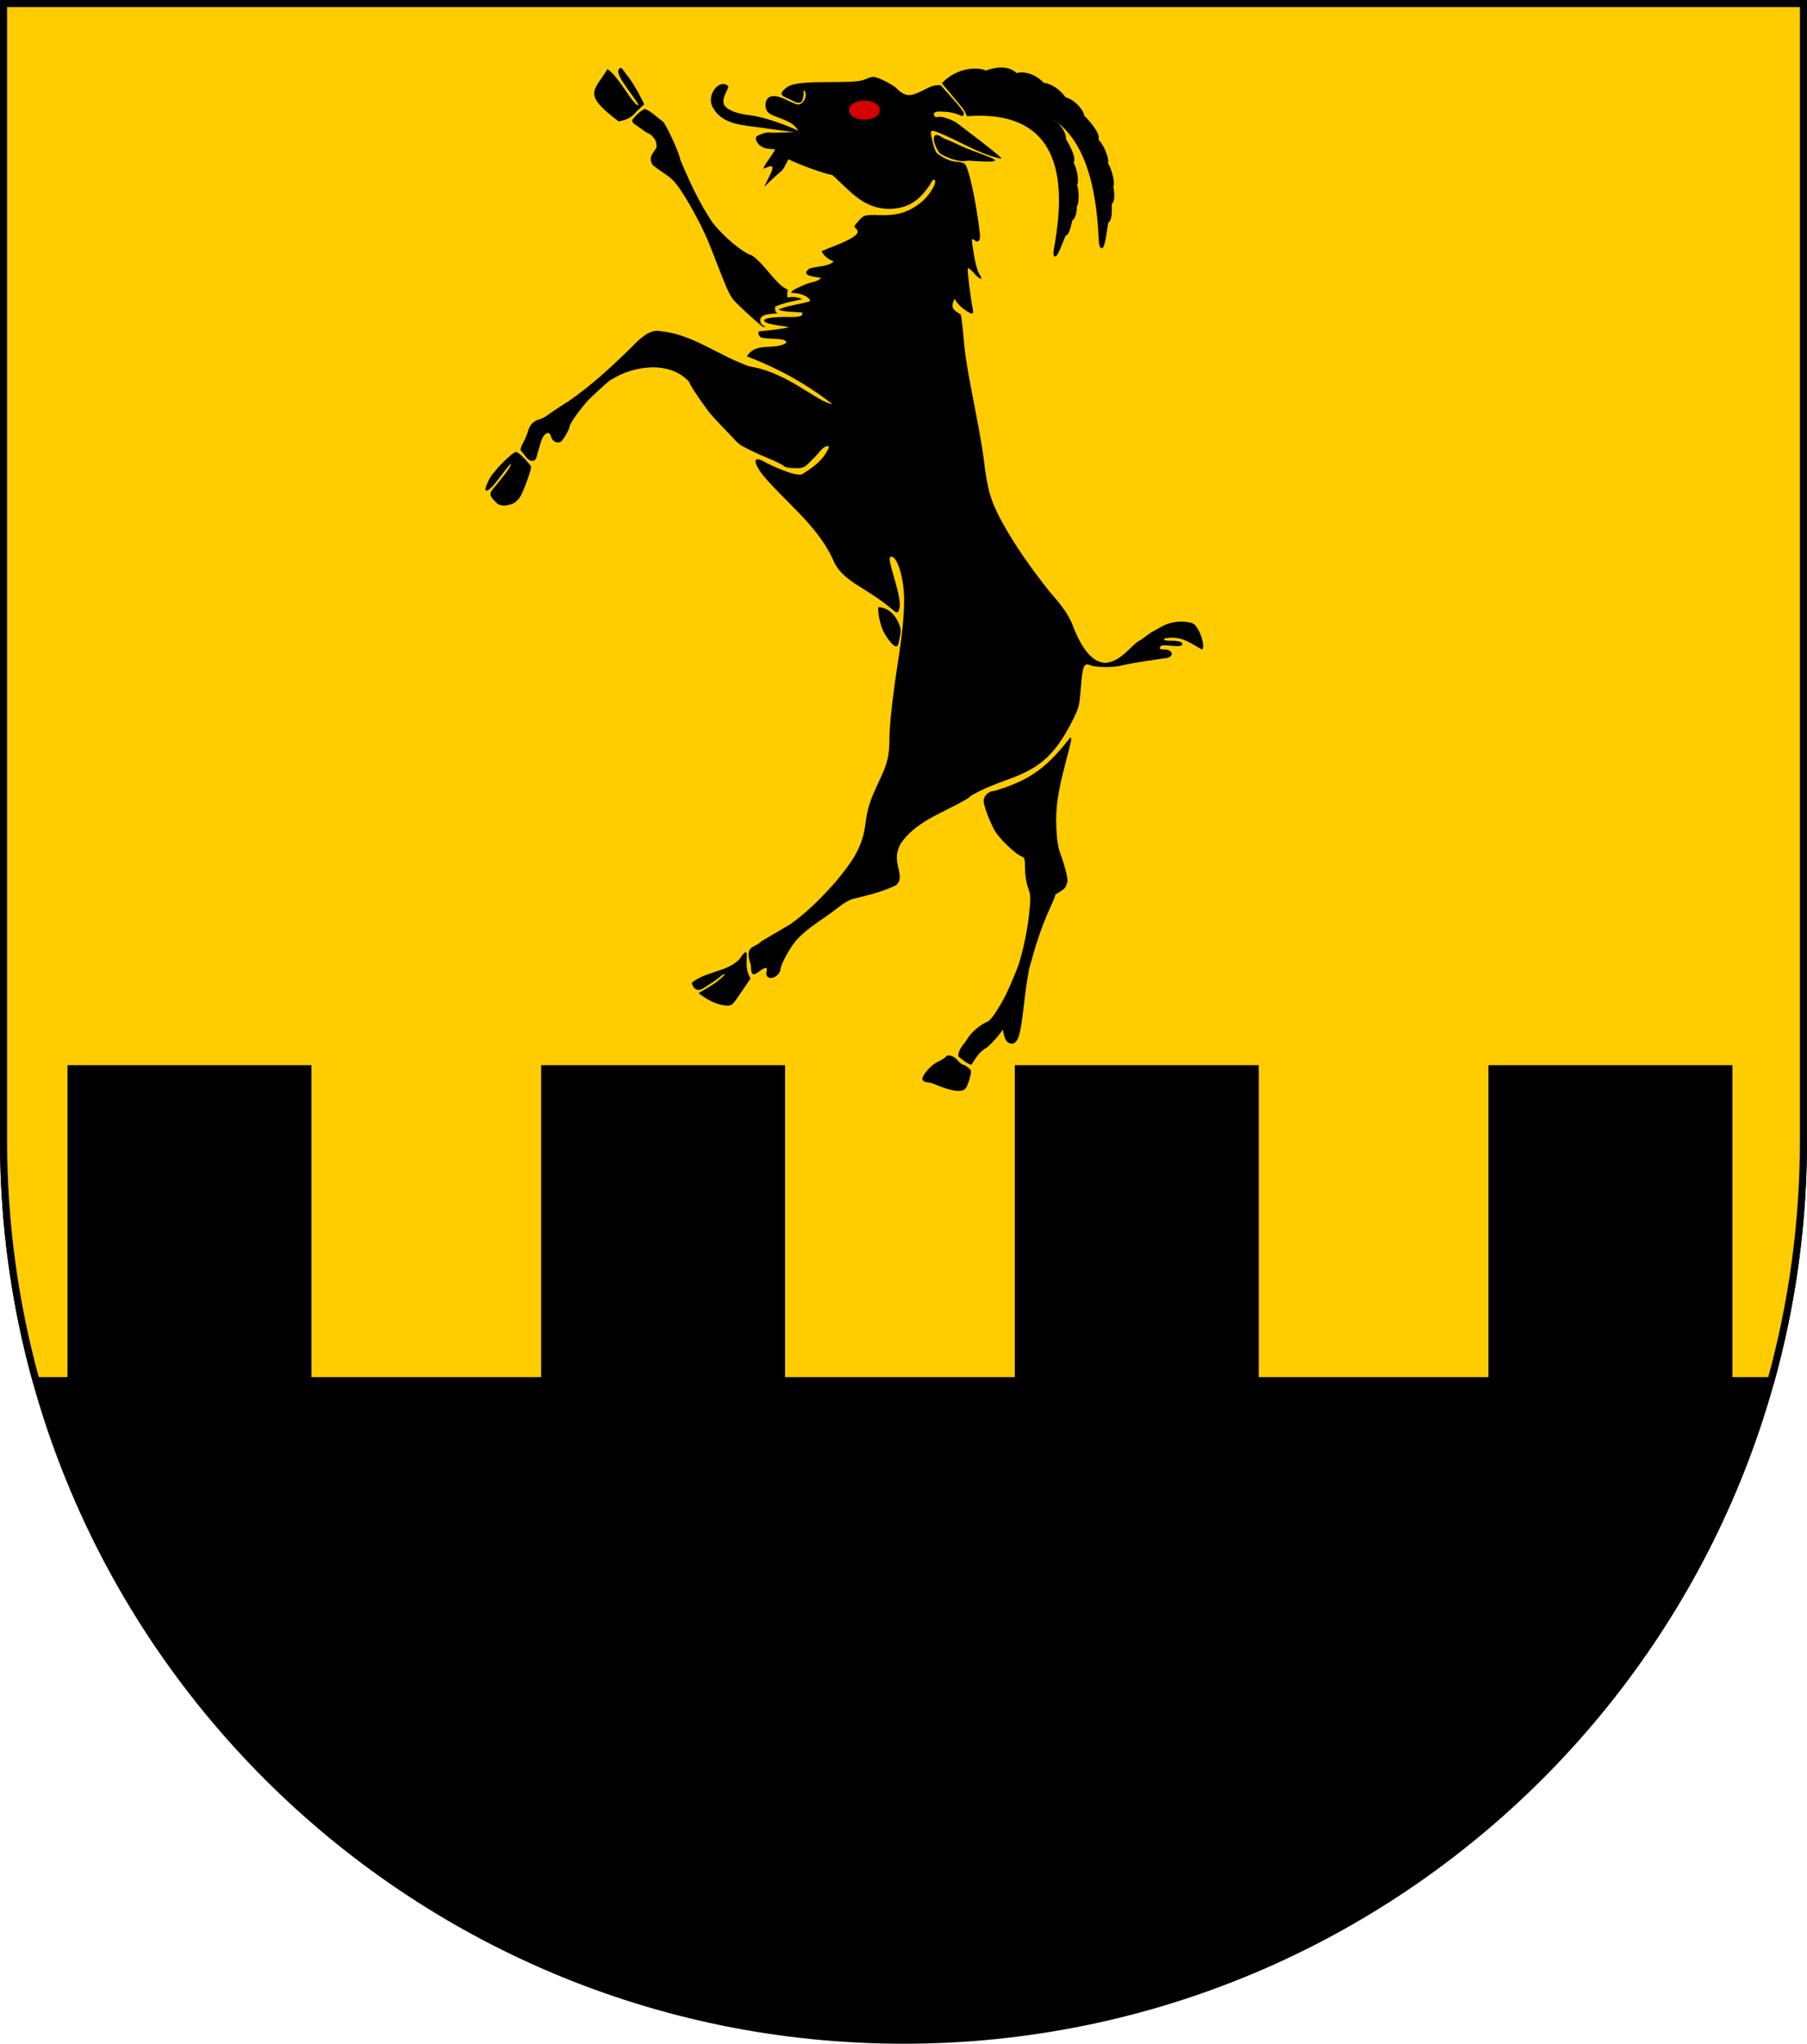 <?xml version="1.0" encoding="UTF-8" standalone="no"?>
<!-- Created with Inkscape (http://www.inkscape.org/) -->

<svg
   xmlns:dc="http://purl.org/dc/elements/1.1/"
   xmlns:cc="http://creativecommons.org/ns#"
   xmlns:rdf="http://www.w3.org/1999/02/22-rdf-syntax-ns#"
   xmlns:svg="http://www.w3.org/2000/svg"
   xmlns="http://www.w3.org/2000/svg"
   xmlns:xlink="http://www.w3.org/1999/xlink"
   xmlns:sodipodi="http://sodipodi.sourceforge.net/DTD/sodipodi-0.dtd"
   xmlns:inkscape="http://www.inkscape.org/namespaces/inkscape"
   width="763"
   height="863"
   id="svg2"
   version="1.1"
   inkscape:version="0.47 r22583"
   sodipodi:docname="Wappen_Pfalzgrafschaft_Goldenstein.svg">
  <defs
     id="defs4">
    <inkscape:perspective
       sodipodi:type="inkscape:persp3d"
       inkscape:vp_x="0 : 526.18109 : 1"
       inkscape:vp_y="0 : 1000 : 0"
       inkscape:vp_z="744.09448 : 526.18109 : 1"
       inkscape:persp3d-origin="372.04724 : 350.78739 : 1"
       id="perspective10" />
    <inkscape:perspective
       id="perspective2828"
       inkscape:persp3d-origin="0.5 : 0.33333333 : 1"
       inkscape:vp_z="1 : 0.5 : 1"
       inkscape:vp_y="0 : 1000 : 0"
       inkscape:vp_x="0 : 0.5 : 1"
       sodipodi:type="inkscape:persp3d" />
    <inkscape:perspective
       id="perspective2828-7"
       inkscape:persp3d-origin="0.5 : 0.33333333 : 1"
       inkscape:vp_z="1 : 0.5 : 1"
       inkscape:vp_y="0 : 1000 : 0"
       inkscape:vp_x="0 : 0.5 : 1"
       sodipodi:type="inkscape:persp3d" />
    <inkscape:perspective
       id="perspective3640"
       inkscape:persp3d-origin="0.5 : 0.33333333 : 1"
       inkscape:vp_z="1 : 0.5 : 1"
       inkscape:vp_y="0 : 1000 : 0"
       inkscape:vp_x="0 : 0.5 : 1"
       sodipodi:type="inkscape:persp3d" />
    <inkscape:perspective
       id="perspective3670"
       inkscape:persp3d-origin="0.5 : 0.33333333 : 1"
       inkscape:vp_z="1 : 0.5 : 1"
       inkscape:vp_y="0 : 1000 : 0"
       inkscape:vp_x="0 : 0.5 : 1"
       sodipodi:type="inkscape:persp3d" />
    <inkscape:perspective
       id="perspective3693"
       inkscape:persp3d-origin="0.5 : 0.33333333 : 1"
       inkscape:vp_z="1 : 0.5 : 1"
       inkscape:vp_y="0 : 1000 : 0"
       inkscape:vp_x="0 : 0.5 : 1"
       sodipodi:type="inkscape:persp3d" />
    <inkscape:perspective
       id="perspective3720"
       inkscape:persp3d-origin="0.5 : 0.33333333 : 1"
       inkscape:vp_z="1 : 0.5 : 1"
       inkscape:vp_y="0 : 1000 : 0"
       inkscape:vp_x="0 : 0.5 : 1"
       sodipodi:type="inkscape:persp3d" />
    <inkscape:perspective
       id="perspective3747"
       inkscape:persp3d-origin="0.5 : 0.33333333 : 1"
       inkscape:vp_z="1 : 0.5 : 1"
       inkscape:vp_y="0 : 1000 : 0"
       inkscape:vp_x="0 : 0.5 : 1"
       sodipodi:type="inkscape:persp3d" />
    <inkscape:perspective
       id="perspective3763"
       inkscape:persp3d-origin="0.5 : 0.33333333 : 1"
       inkscape:vp_z="1 : 0.5 : 1"
       inkscape:vp_y="0 : 1000 : 0"
       inkscape:vp_x="0 : 0.5 : 1"
       sodipodi:type="inkscape:persp3d" />
    <inkscape:perspective
       id="perspective3792"
       inkscape:persp3d-origin="0.5 : 0.33333333 : 1"
       inkscape:vp_z="1 : 0.5 : 1"
       inkscape:vp_y="0 : 1000 : 0"
       inkscape:vp_x="0 : 0.5 : 1"
       sodipodi:type="inkscape:persp3d" />
    <inkscape:perspective
       id="perspective3814"
       inkscape:persp3d-origin="0.5 : 0.33333333 : 1"
       inkscape:vp_z="1 : 0.5 : 1"
       inkscape:vp_y="0 : 1000 : 0"
       inkscape:vp_x="0 : 0.5 : 1"
       sodipodi:type="inkscape:persp3d" />
    <inkscape:perspective
       id="perspective3841"
       inkscape:persp3d-origin="0.5 : 0.33333333 : 1"
       inkscape:vp_z="1 : 0.5 : 1"
       inkscape:vp_y="0 : 1000 : 0"
       inkscape:vp_x="0 : 0.5 : 1"
       sodipodi:type="inkscape:persp3d" />
    <inkscape:perspective
       id="perspective3841-5"
       inkscape:persp3d-origin="0.5 : 0.33333333 : 1"
       inkscape:vp_z="1 : 0.5 : 1"
       inkscape:vp_y="0 : 1000 : 0"
       inkscape:vp_x="0 : 0.5 : 1"
       sodipodi:type="inkscape:persp3d" />
    <inkscape:perspective
       id="perspective3872"
       inkscape:persp3d-origin="0.5 : 0.33333333 : 1"
       inkscape:vp_z="1 : 0.5 : 1"
       inkscape:vp_y="0 : 1000 : 0"
       inkscape:vp_x="0 : 0.5 : 1"
       sodipodi:type="inkscape:persp3d" />
    <inkscape:perspective
       id="perspective3898"
       inkscape:persp3d-origin="0.5 : 0.33333333 : 1"
       inkscape:vp_z="1 : 0.5 : 1"
       inkscape:vp_y="0 : 1000 : 0"
       inkscape:vp_x="0 : 0.5 : 1"
       sodipodi:type="inkscape:persp3d" />
    <inkscape:perspective
       id="perspective3920"
       inkscape:persp3d-origin="0.5 : 0.33333333 : 1"
       inkscape:vp_z="1 : 0.5 : 1"
       inkscape:vp_y="0 : 1000 : 0"
       inkscape:vp_x="0 : 0.5 : 1"
       sodipodi:type="inkscape:persp3d" />
    <inkscape:perspective
       id="perspective2860"
       inkscape:persp3d-origin="0.5 : 0.33333333 : 1"
       inkscape:vp_z="1 : 0.5 : 1"
       inkscape:vp_y="0 : 1000 : 0"
       inkscape:vp_x="0 : 0.5 : 1"
       sodipodi:type="inkscape:persp3d" />
    <inkscape:perspective
       id="perspective3672"
       inkscape:persp3d-origin="0.5 : 0.33333333 : 1"
       inkscape:vp_z="1 : 0.5 : 1"
       inkscape:vp_y="0 : 1000 : 0"
       inkscape:vp_x="0 : 0.5 : 1"
       sodipodi:type="inkscape:persp3d" />
    <inkscape:perspective
       id="perspective3695"
       inkscape:persp3d-origin="0.5 : 0.33333333 : 1"
       inkscape:vp_z="1 : 0.5 : 1"
       inkscape:vp_y="0 : 1000 : 0"
       inkscape:vp_x="0 : 0.5 : 1"
       sodipodi:type="inkscape:persp3d" />
    <inkscape:perspective
       id="perspective3261"
       inkscape:persp3d-origin="0.5 : 0.33333333 : 1"
       inkscape:vp_z="1 : 0.5 : 1"
       inkscape:vp_y="0 : 1000 : 0"
       inkscape:vp_x="0 : 0.5 : 1"
       sodipodi:type="inkscape:persp3d" />
    <inkscape:perspective
       id="perspective2828-1"
       inkscape:persp3d-origin="0.5 : 0.33333333 : 1"
       inkscape:vp_z="1 : 0.5 : 1"
       inkscape:vp_y="0 : 1000 : 0"
       inkscape:vp_x="0 : 0.5 : 1"
       sodipodi:type="inkscape:persp3d" />
    <inkscape:perspective
       id="perspective3652"
       inkscape:persp3d-origin="0.5 : 0.33333333 : 1"
       inkscape:vp_z="1 : 0.5 : 1"
       inkscape:vp_y="0 : 1000 : 0"
       inkscape:vp_x="0 : 0.5 : 1"
       sodipodi:type="inkscape:persp3d" />
    <inkscape:perspective
       id="perspective3652-2"
       inkscape:persp3d-origin="0.5 : 0.33333333 : 1"
       inkscape:vp_z="1 : 0.5 : 1"
       inkscape:vp_y="0 : 1000 : 0"
       inkscape:vp_x="0 : 0.5 : 1"
       sodipodi:type="inkscape:persp3d" />
    <inkscape:perspective
       id="perspective3652-5"
       inkscape:persp3d-origin="0.5 : 0.33333333 : 1"
       inkscape:vp_z="1 : 0.5 : 1"
       inkscape:vp_y="0 : 1000 : 0"
       inkscape:vp_x="0 : 0.5 : 1"
       sodipodi:type="inkscape:persp3d" />
    <inkscape:perspective
       id="perspective3727"
       inkscape:persp3d-origin="0.5 : 0.33333333 : 1"
       inkscape:vp_z="1 : 0.5 : 1"
       inkscape:vp_y="0 : 1000 : 0"
       inkscape:vp_x="0 : 0.5 : 1"
       sodipodi:type="inkscape:persp3d" />
    <inkscape:perspective
       id="perspective3843"
       inkscape:persp3d-origin="0.5 : 0.33333333 : 1"
       inkscape:vp_z="1 : 0.5 : 1"
       inkscape:vp_y="0 : 1000 : 0"
       inkscape:vp_x="0 : 0.5 : 1"
       sodipodi:type="inkscape:persp3d" />
    <inkscape:perspective
       id="perspective3970"
       inkscape:persp3d-origin="0.5 : 0.33333333 : 1"
       inkscape:vp_z="1 : 0.5 : 1"
       inkscape:vp_y="0 : 1000 : 0"
       inkscape:vp_x="0 : 0.5 : 1"
       sodipodi:type="inkscape:persp3d" />
    <inkscape:perspective
       id="perspective4007"
       inkscape:persp3d-origin="0.5 : 0.33333333 : 1"
       inkscape:vp_z="1 : 0.5 : 1"
       inkscape:vp_y="0 : 1000 : 0"
       inkscape:vp_x="0 : 0.5 : 1"
       sodipodi:type="inkscape:persp3d" />
    <inkscape:perspective
       id="perspective4062"
       inkscape:persp3d-origin="0.5 : 0.33333333 : 1"
       inkscape:vp_z="1 : 0.5 : 1"
       inkscape:vp_y="0 : 1000 : 0"
       inkscape:vp_x="0 : 0.5 : 1"
       sodipodi:type="inkscape:persp3d" />
    <inkscape:perspective
       id="perspective4153"
       inkscape:persp3d-origin="0.5 : 0.33333333 : 1"
       inkscape:vp_z="1 : 0.5 : 1"
       inkscape:vp_y="0 : 1000 : 0"
       inkscape:vp_x="0 : 0.5 : 1"
       sodipodi:type="inkscape:persp3d" />
    <inkscape:perspective
       id="perspective4316"
       inkscape:persp3d-origin="0.5 : 0.33333333 : 1"
       inkscape:vp_z="1 : 0.5 : 1"
       inkscape:vp_y="0 : 1000 : 0"
       inkscape:vp_x="0 : 0.5 : 1"
       sodipodi:type="inkscape:persp3d" />
    <inkscape:perspective
       id="perspective4316-9"
       inkscape:persp3d-origin="0.5 : 0.33333333 : 1"
       inkscape:vp_z="1 : 0.5 : 1"
       inkscape:vp_y="0 : 1000 : 0"
       inkscape:vp_x="0 : 0.5 : 1"
       sodipodi:type="inkscape:persp3d" />
    <inkscape:perspective
       id="perspective2898"
       inkscape:persp3d-origin="0.5 : 0.33333333 : 1"
       inkscape:vp_z="1 : 0.5 : 1"
       inkscape:vp_y="0 : 1000 : 0"
       inkscape:vp_x="0 : 0.5 : 1"
       sodipodi:type="inkscape:persp3d" />
    <inkscape:perspective
       id="perspective3337"
       inkscape:persp3d-origin="0.5 : 0.33333333 : 1"
       inkscape:vp_z="1 : 0.5 : 1"
       inkscape:vp_y="0 : 1000 : 0"
       inkscape:vp_x="0 : 0.5 : 1"
       sodipodi:type="inkscape:persp3d" />
    <inkscape:perspective
       id="perspective3373"
       inkscape:persp3d-origin="0.5 : 0.33333333 : 1"
       inkscape:vp_z="1 : 0.5 : 1"
       inkscape:vp_y="0 : 1000 : 0"
       inkscape:vp_x="0 : 0.5 : 1"
       sodipodi:type="inkscape:persp3d" />
    <inkscape:perspective
       id="perspective3837"
       inkscape:persp3d-origin="0.5 : 0.33333333 : 1"
       inkscape:vp_z="1 : 0.5 : 1"
       inkscape:vp_y="0 : 1000 : 0"
       inkscape:vp_x="0 : 0.5 : 1"
       sodipodi:type="inkscape:persp3d" />
    <inkscape:perspective
       id="perspective4481"
       inkscape:persp3d-origin="0.5 : 0.33333333 : 1"
       inkscape:vp_z="1 : 0.5 : 1"
       inkscape:vp_y="0 : 1000 : 0"
       inkscape:vp_x="0 : 0.5 : 1"
       sodipodi:type="inkscape:persp3d" />
    <inkscape:perspective
       id="perspective4620"
       inkscape:persp3d-origin="0.5 : 0.33333333 : 1"
       inkscape:vp_z="1 : 0.5 : 1"
       inkscape:vp_y="0 : 1000 : 0"
       inkscape:vp_x="0 : 0.5 : 1"
       sodipodi:type="inkscape:persp3d" />
    <inkscape:perspective
       id="perspective4805"
       inkscape:persp3d-origin="0.5 : 0.33333333 : 1"
       inkscape:vp_z="1 : 0.5 : 1"
       inkscape:vp_y="0 : 1000 : 0"
       inkscape:vp_x="0 : 0.5 : 1"
       sodipodi:type="inkscape:persp3d" />
    <inkscape:perspective
       id="perspective2907"
       inkscape:persp3d-origin="0.5 : 0.33333333 : 1"
       inkscape:vp_z="1 : 0.5 : 1"
       inkscape:vp_y="0 : 1000 : 0"
       inkscape:vp_x="0 : 0.5 : 1"
       sodipodi:type="inkscape:persp3d" />
    <inkscape:perspective
       id="perspective2907-7"
       inkscape:persp3d-origin="0.5 : 0.33333333 : 1"
       inkscape:vp_z="1 : 0.5 : 1"
       inkscape:vp_y="0 : 1000 : 0"
       inkscape:vp_x="0 : 0.5 : 1"
       sodipodi:type="inkscape:persp3d" />
    <inkscape:perspective
       id="perspective23"
       inkscape:persp3d-origin="45.5 : 43.333333 : 1"
       inkscape:vp_z="91 : 65 : 1"
       inkscape:vp_y="0 : 1000 : 0"
       inkscape:vp_x="0 : 65 : 1"
       sodipodi:type="inkscape:persp3d" />
  </defs>
  <sodipodi:namedview
     id="base"
     pagecolor="#ffffff"
     bordercolor="#666666"
     borderopacity="1.0"
     inkscape:pageopacity="0.0"
     inkscape:pageshadow="2"
     inkscape:zoom="0.7"
     inkscape:cx="-236.22891"
     inkscape:cy="422.23876"
     inkscape:document-units="px"
     inkscape:current-layer="layer1"
     showgrid="true"
     inkscape:window-width="1920"
     inkscape:window-height="1178"
     inkscape:window-x="-8"
     inkscape:window-y="-8"
     inkscape:window-maximized="1">
    <inkscape:grid
       type="xygrid"
       id="grid2816"
       empspacing="5"
       visible="true"
       enabled="true"
       snapvisiblegridlinesonly="true" />
  </sodipodi:namedview>
  <g
     inkscape:label="Ebene 1"
     inkscape:groupmode="layer"
     id="layer1"
     transform="translate(-1.644,-192.036)">
    <path
       style="fill:#000000;fill-opacity:1;stroke:#000000;stroke-width:3;stroke-miterlimit:4;stroke-opacity:1;stroke-dasharray:none"
       d="m 3.144,193.536 0,480 c 0,209.868 170.132,380 380,380 209.868,0 380,-170.132 380,-380 l 0,-480 -760,0 z"
       id="path2850-4" />
    <path
       style="fill:#ffcc00;fill-opacity:1;stroke:#000000;stroke-width:3;stroke-miterlimit:4;stroke-opacity:1;stroke-dasharray:none"
       d="M 1.5 1.5 L 1.5 481.5 C 1.5 516.656 6.283 550.687 15.219 583 L 30 583 L 30 451.281 L 130 451.281 L 130 583 L 230 583 L 230 451.281 L 330 451.281 L 330 583 L 430 583 L 430 451.281 L 530 451.281 L 530 583 L 630 583 L 630 451.281 L 730 451.281 L 730 583 L 747.781 583 C 756.717 550.687 761.5 516.656 761.5 481.5 L 761.5 1.5 L 1.5 1.5 z "
       transform="translate(1.644,192.036)"
       id="path2850" />
    <use
       style="fill:#000000;stroke-width:1.017;stroke-miterlimit:4;stroke-dasharray:none"
       transform="matrix(0.857,0.198,-0.198,0.857,105.734,-46.506)"
       id="Horn-2"
       x="0"
       y="0"
       width="251"
       height="304.2"
       xlink:href="#Horn" />
    <path
       d="m 302.523,237.215 c 2.854,5.45 8.351,7.117 14.678,7.968 7.431,0.999 21.781,3.072 22.017,2.621 0.353,-0.676 -13.257,-6.146 -20.444,-7.024 -3.487,-0.426 -7.905,-1.193 -10.485,-3.376 -3.455,-2.923 1.753,-8.278 0.725,-9.118 -3.753,-3.068 -9.169,3.814 -6.491,8.929 z"
       style="fill:#000000;stroke:none"
       id="Tongue" />
    <g
       style="fill:#000000;stroke:none"
       id="Body"
       transform="matrix(3.355,0,0,3.355,205.901,218.225)">
      <path
         style="fill:#000000"
         d="m 20.331,5.91 c -0.179,0 -0.667,0.313 -1.062,0.719 -0.705,0.722 -0.708,0.757 -0.375,1.125 0.689,0.433 1.322,1.045 2.062,1.344 0.638,0.565 0.829,0.943 0.781,1.688 -0.499,0.799 -1.072,1.223 -0.469,2.188 0.229,0.2 0.936,0.712 1.562,1.125 0.866,0.571 1.348,1.104 2.062,2.188 1.236,1.873 2.816,4.86 3.625,6.938 2.553,6.559 2.362,6.213 3.75,7.562 0.663,0.645 1.903,1.777 2.875,2.562 0.123,-0.012 0.188,-0.012 0.375,-0.031 -0.038,-0.014 -0.089,-0.016 -0.125,-0.031 -0.15,-0.065 -0.299,-0.149 -0.438,-0.312 -0.139,-0.163 -0.209,-0.529 -0.094,-0.75 l 0.031,-0.062 0.062,-0.062 c 0.237,-0.237 0.537,-0.311 0.938,-0.375 0.263,-0.042 0.72,-0.069 1.125,-0.094 -0.042,-0.022 -0.078,-0.024 -0.125,-0.062 -0.099,-0.081 -0.219,-0.235 -0.219,-0.438 l 0,-0.344 0.312,-0.125 c 1.06,-0.425 2.105,-0.583 3.125,-0.812 -0.026,-0.011 -0.035,-0.02 -0.062,-0.031 -0.411,-0.166 -0.965,-0.279 -1.281,-0.25 l -0.562,0.062 0,-0.562 c 0,-0.153 0.032,-0.277 0.094,-0.375 -0.472,-0.275 -0.851,-0.516 -0.969,-0.656 -1.283,-1.157 -2.17,-2.713 -3.562,-3.688 -1.197,-0.367 -3.445,-2.241 -4.938,-4.094 -1.698,-2.491 -2.93,-5.211 -4.094,-7.969 0,-0.59 -1.902,-4.712 -2.219,-4.812 C 21.798,6.949 21.143,6.278 20.331,5.91 z"
         id="Front-right-leg" />
      <path
         style="fill:#000000"
         d="m 51.784,3.153 c -1.041,-0.705 -2.201,-1.232 -2.719,-1.281 -0.431,8e-4 -0.847,0.233 -1.25,0.375 -0.582,0.222 -1.634,0.275 -4.938,0.281 -4.07,0.008 -4.466,0.466 -4.837,0.743 -0.309,0.231 -0.738,0.65 -0.472,0.916 0.281,0.281 0.745,0.384 1.243,0.654 0.577,0.313 1.17,0.545 1.366,-0.252 0.168,-0.685 -0.028,-1.388 0.24,-0.888 0.32,0.598 -0.145,1.625 -0.884,1.639 -0.168,0.003 -0.835,-0.28 -1.469,-0.594 -1.606,-0.797 -2.594,-0.526 -2.594,0.688 0,0.71 0.293,1.051 1.156,1.375 1.567,0.588 2.144,0.869 2.531,1.281 0.229,0.245 0.406,0.507 0.406,0.594 0,0.135 -2.786,0.273 -3.781,0.187 -0.183,-0.016 -0.609,0.1 -0.969,0.25 -0.554,0.231 -0.638,0.331 -0.531,0.688 0.186,0.62 0.816,1.062 1.656,1.125 l 0.75,0.062 c -0.281,0.61 -1.954,2.68 -1.337,2.388 1.596,-0.755 1.027,0.145 -0.067,2.341 3.03,-2.957 1.921,-1.375 3.064,-3.484 1.206,0.601 4.082,1.692 5.558,2.004 l 1.625,1.531 c 2.033,1.964 3.431,2.649 5.531,2.719 2.475,-0.089 3.802,-1.116 5.125,-3.094 0.32,-0.674 0.625,-0.81 0.625,-0.281 10e-6,0.506 -1.017,1.973 -1.719,2.5 -1.556,1.275 -3.015,1.694 -5,1.656 -2.334,-0.054 -2.203,-0.096 -3.188,1.031 -0.318,0.365 -0.307,0.412 -0.031,0.688 0.455,0.455 0.098,0.859 -1.281,1.531 -1,0.488 -2.049,0.826 -3.062,1.281 0,0 0.252,0.817 1.531,1.305 -0.863,0.719 -2.077,0.525 -3.125,0.914 -1.109,0.951 0.739,0.962 1.531,1.156 -0.52,0.522 -1.238,0.484 -1.844,0.75 -0.782,0.339 -1.914,0.752 -1.914,1.139 0.877,-0.079 2.397,0.436 2.352,1.048 -1.294,0.381 -2.662,0.501 -3.906,1 0,0.197 0.843,0.313 2.906,0.406 0.373,0.746 -1.604,0.541 -2.438,0.562 -1.523,0.062 -2.086,0.148 -2.312,0.375 -0.286,0.547 2.484,0.754 3.058,0.897 -0.178,0.178 -3.12,0.502 -3.496,0.509 -0.408,0.008 -0.43,0.341 -0.031,0.781 0.914,0.311 3.397,-0.011 3.219,0.719 -1.614,0.955 -3.792,-0.181 -4.945,1.685 3.855,1.455 7.457,3.437 10.757,6.002 -1.765,-0.177 -5.488,-3.831 -9.969,-4.656 -0.406,-0.057 -0.919,-0.216 -1.125,-0.344 -3.489,-1.32 -6.696,-3.836 -10.594,-4.187 0,0 -0.672,-0.195 -1.562,0.305 -0.891,0.5 -2,1.695 -2,1.695 -2.625,2.582 -5.097,4.861 -8.062,6.906 -0.084,-1e-5 -2.542,1.638 -2.719,1.812 -0.382,0.208 -0.427,0.239 -0.688,0.344 -0.843,0.208 -1.342,0.68 -1.562,1.469 -0.114,0.407 -0.405,1.113 -0.656,1.562 -0.251,0.449 -0.369,0.876 -0.281,0.938 0.088,0.061 0.331,0.356 0.562,0.687 0.549,0.786 1.274,0.834 1.438,0.094 0.062,-0.28 0.247,-0.901 0.406,-1.406 0.159,-0.505 0.273,-1.023 0.625,-1.375 0.352,-0.352 0.657,-0.247 0.781,0.25 0.149,0.593 0.751,0.906 1.219,0.656 0.292,-0.156 1.125,-1.618 1.125,-1.969 0,-0.353 1.79,-2.782 2.625,-3.562 1.753,-1.639 2.461,-2.28 2.594,-2.281 2.819,-1.793 7.329,-2.446 9.812,0.25 10e-6,0.218 1.132,1.966 2.406,3.688 0.251,0.339 0.993,1.161 1.656,1.844 0.663,0.683 1.452,1.522 1.75,1.844 0.298,0.321 0.725,0.657 0.938,0.75 0.999,0.525 2.014,1.015 3.062,1.437 1.428,0.612 1.951,0.872 2.188,1.094 0.139,0.13 0.741,0.219 1.344,0.219 1.012,0 1.108,-0.039 1.875,-0.781 0.448,-0.433 1.026,-1.048 1.281,-1.375 0.438,-0.562 1.094,-0.83 1.094,-0.438 -0.713,1.585 -1.823,2.369 -3.344,3.344 -0.853,0.426 -4.438,-1.375 -4.438,-1.375 -1.977,-1.187 -1.66,-0.041 -0.656,1.344 2.861,3.47 6.784,6.271 8.875,10.594 0.616,1.65 1.758,2.496 3.125,3.406 1.499,0.923 2.959,1.844 4.312,2.969 0.662,0.59 0.784,0.588 0.938,0.188 0.267,-0.696 0.11,-1.664 -0.75,-4.625 -0.52,-1.789 -0.541,-2.175 -0.125,-2.094 0.76,0.149 1.519,2.821 1.531,5.344 0.001,3.7 -0.727,7.275 -1.219,10.937 -0.387,2.784 -0.624,5.297 -0.625,6.5 -0.003,2.301 -0.249,3.225 -1.312,5.469 -1.186,2.504 -1.496,3.523 -1.75,5.656 -0.427,2.877 -1.807,4.692 -3.688,6.969 -1.728,1.969 -3.566,3.819 -5.688,5.344 -1.222,0.711 -2.436,1.441 -3.656,2.156 -0.897,0.924 -2.241,0.444 -1.344,3.031 0.004,1.211 0.228,1.401 1,0.813 0.841,-0.642 1.129,-0.639 0.969,0 -0.206,0.822 0.7,1.081 1.375,0.406 0.204,-0.204 0.375,-0.488 0.375,-0.656 0,-0.635 1.296,-2.994 2.125,-3.844 1.463,-1.583 3.374,-2.581 5.031,-3.906 0.585,-0.449 1.141,-0.841 1.812,-1.125 1.906,-0.471 3.804,-0.89 5.562,-1.75 0.519,-0.431 0.603,-0.931 0.344,-2.031 -0.346,-1.469 -0.303,-2.034 0.219,-3.156 1.932,-2.878 5.245,-3.853 8.156,-5.562 0.204,-0.095 0.583,-0.353 0.844,-0.594 4.459,-2.544 8.195,-2.06 11.438,-7.219 0.314,-0.458 0.92,-1.539 1.344,-2.406 0.726,-1.487 0.766,-1.703 0.938,-3.969 0.205,-2.702 0.395,-3.125 1.219,-2.75 0.592,0.27 2.876,0.296 3.875,0.031 1.8,-0.419 3.518,-0.618 5.375,-0.906 0.341,-10e-6 0.717,-0.128 0.844,-0.281 0.343,-0.413 -0.08,-0.844 -0.844,-0.844 -0.495,0 -0.592,-0.043 -0.5,-0.281 0.097,-0.252 0.287,-0.292 1.344,-0.187 0.872,0.086 1.313,0.056 1.406,-0.094 0.209,-0.338 -0.289,-0.528 -1.344,-0.531 -0.783,-0.002 -0.961,-0.056 -0.875,-0.281 1.988,-0.405 2.946,0.378 4.719,1.375 0.377,0 0.107,-1.54 -0.438,-2.469 -0.434,-0.741 -0.604,-0.858 -1.344,-0.969 -1.143,-0.171 -2.33,0.025 -3.281,0.562 -0.439,0.248 -0.91,0.524 -1.062,0.594 -0.153,0.069 -0.597,0.367 -0.969,0.656 -0.372,0.289 -0.721,0.531 -0.781,0.531 -0.06,0 -0.4,0.262 -0.75,0.594 -1.059,0.989 -1.988,2.029 -3.438,2.188 -1.555,0 -2.872,-1.444 -4.094,-4.469 -0.602,-1.766 -1.834,-3.136 -3.031,-4.531 -2.182,-2.77 -4.282,-5.657 -6,-8.813 -1.413,-2.626 -1.796,-3.978 -2.25,-7.781 -0.128,-1.071 -0.529,-3.403 -0.875,-5.188 -1.327,-6.843 -1.457,-7.7 -1.719,-10.688 -0.099,-1.126 -0.245,-2.2 -0.312,-2.375 -1.075,-0.644 -1.276,-0.909 -0.781,-1.969 0.524,0.866 1.187,1.382 2.062,1.844 0.302,0 0.334,-0.081 0.25,-0.5 -0.307,-1.525 -0.738,-5.074 -0.625,-5.187 0.073,-0.073 0.448,0.228 0.812,0.656 0.714,0.839 1.207,0.886 0.625,0.062 -0.207,-0.293 -0.484,-1.237 -0.656,-2.281 -0.371,-2.257 -0.354,-2.294 0,-2 0.541,0.449 0.832,0.088 0.719,-0.875 -0.477,-4.068 -1.414,-8.326 -1.906,-8.719 -0.16,-0.127 -0.608,-0.25 -1,-0.25 -0.951,-0.051 -1.721,-0.534 -2.465,-1.04 -0.388,-0.474 -0.567,-1.492 -0.567,-1.492 -0.394,-1.51 -0.322,-1.58 0.781,-1.125 2.19,0.893 4.212,2.13 6.447,2.899 0.764,0.209 1.428,0.436 1.428,0.32 0,-0.106 -1.932,-1.662 -3.875,-3.125 C 60.509,8.413 59.793,7.862 59.691,7.778 59.119,7.308 57.673,6.798 57.253,6.903 56.929,6.985 56.767,6.915 56.691,6.716 56.497,6.212 57.239,6.205 57.78,6.248 58.788,6.277 59.228,6.422 60.066,6.747 60.385,6.926 60.531,6.563 60.316,6.216 59.815,5.408 57.919,3.426 57.517,2.918 56.371,2.869 56.058,3.219 54.89,3.761 53.373,4.476 52.848,4.203 51.784,3.153 z"
         id="Main-body"
         sodipodi:nodetypes="ccssssssssssssssssccsccccccsccsssccccscccccccscccccccsccccsssssssssssccsssccsssscccccccsssccsscccccssssccccsccccsssccssssssccsssssssccccssscccsssssssscccccsssssccsccc" />
      <path
         style="fill:#000000"
         d="m 57.889,9.609 c 0.752,0.258 1.761,0.769 2.221,0.974 2.925,1.302 7.341,2.303 0.966,1.831 -0.33,-0.025 -1.25,0.408 -3.515,-0.818 -0.676,-0.366 -1.816,-3.538 0.328,-1.987 z"
         id="Ear" />
      <path
         style="fill:#000000"
         d="m 73.878,85.06 c 0.157,0.025 0.088,0.311 -0.656,3.156 -0.99,3.786 -1.269,5.718 -1.156,8.156 0.071,1.545 0.207,2.447 0.5,3.25 0.648,1.777 0.993,3.187 0.875,3.656 -0.278,0.616 0.012,0.627 -1.5,1.5 0.044,0.043 -0.271,0.855 -0.719,1.812 -1.112,2.432 -1.888,4.991 -2.585,7.567 -0.376,1.979 -0.574,3.837 -0.821,5.871 -0.337,2.646 -0.606,3.362 -1.281,3.531 -0.982,-0.032 -0.993,-0.958 -1.219,-1.781 -0.539,0.841 -1.216,1.577 -1.969,2.25 -0.935,0.468 -1.426,1.344 -1.969,2.187 -0.649,-0.198 -1.115,-0.644 -1.625,-1.031 -0.13,-0.803 0.617,-1.47 1.062,-2.156 0.42,-0.812 1.698,-1.92 2.656,-2.281 0.154,-0.058 0.599,-0.575 0.969,-1.156 1.067,-1.677 1.384,-2.298 2.625,-5.312 0.65,-1.578 1.356,-4.863 1.594,-7.25 0.188,-1.881 0.193,-2.115 -0.156,-3.125 -0.246,-0.71 -0.375,-1.569 -0.375,-2.438 0,-1.111 -0.075,-1.347 -0.344,-1.438 -0.842,-0.283 -3.03,-2.393 -3.562,-3.438 -0.677,-1.328 -1.312,-3.064 -1.312,-3.594 0,-0.638 0.631,-1.231 1.312,-1.25 4.742,-1.355 6.864,-3.237 9.562,-6.688 0.031,0 0.071,-0.004 0.094,0 z"
         id="Rear-right-leg" />
    </g>
    <path
       d="m 381.629,456.523 c -1.741,-5.14 -5.102,-7.955 -9.15,-8.099 -0.182,3.124 1.029,8.074 2.335,10.51 1.813,3.382 5.501,8.287 6.185,4.889 0.69,-3.43 1.37,-5.115 0.63,-7.301 z"
       style="fill:#000000;stroke:none"
       id="Sex-organ" />
    <g
       style="fill:#000000;stroke:none"
       id="Hoofs"
       transform="matrix(3.355,0,0,3.355,205.901,218.225)">
      <path
         style="fill:#000000"
         d="m 29.851,115.044 c -0.695,0.609 -1.53,1.086 -2.237,1.545 -1.019,0.652 -1.425,-0.468 -1.425,-0.708 1.838,-1.487 4.412,-1.315 6.031,-3 0.37,-0.584 0.616,-0.86 0.75,-0.844 0.134,0.017 0.17,0.314 0.125,0.938 -0.049,0.676 0.009,1.292 0.188,1.719 l 0.281,0.688 -1.156,1.687 c -1.122,1.664 -1.145,1.696 -1.875,1.688 -1.359,-0.119 -2.446,-0.772 -3.5,-1.562 1.185,-0.713 2.331,-1.286 3.312,-2.344 -0.072,-0.117 -0.327,0.046 -0.495,0.193 z"
         id="path4856" />
      <path
         style="fill:#000000"
         d="m 17.261,0.726 c 0.148,0.074 0.343,0.35 0.656,0.781 1.18,1.421 2.281,3.813 2.281,3.813 l -0.938,0.875 C 18.576,7.033 17.977,7.272 16.98,7.476 12.324,3.976 13.905,3.674 15.573,0.882 c 1.565,1.071 3.28,4.745 3.938,4.562 -0.918,-1.624 -3.494,-4.332 -2.25,-4.719 z"
         id="path4854" />
      <path
         style="fill:#000000"
         d="m 4.116,49.086 c 0.289,1e-5 1.844,1.608 1.844,1.906 0,0.413 -0.901,2.893 -1.312,3.625 -0.214,0.38 -0.604,0.779 -0.875,0.906 -0.582,0.274 -1.571,0.522 -2.125,0 -0.936,-0.882 -1.052,-1.182 -0.335,-1.976 0.907,-1.098 2.296,-2.744 2.085,-2.992 -0.944,0.967 -2.622,3.721 -3.156,3.344 -0.214,1e-5 0.453,-1.586 0.844,-2 0.125,-0.132 0.338,-0.389 0.469,-0.562 0.428,-0.568 2.302,-2.443 2.562,-2.25 z"
         id="path4852" />
      <path
         style="fill:#000000"
         d="m 58.386,125.043 c 0.114,-0.025 0.261,-0.006 0.406,0.031 0.29,0.075 0.614,0.29 0.844,0.562 0.257,0.306 0.569,0.559 0.688,0.562 0.118,0.003 0.415,0.174 0.656,0.375 0.415,0.346 0.426,0.387 0.219,1.219 -0.121,0.484 -0.351,1.083 -0.5,1.312 -0.416,0.642 -1.683,0.504 -3.938,-0.438 -0.335,-0.14 -0.749,-0.25 -0.938,-0.25 -0.188,1e-5 -0.448,-0.112 -0.562,-0.25 -0.315,-0.38 0.869,-1.841 1.906,-2.344 0.462,-0.224 0.911,-0.501 0.969,-0.594 0.057,-0.092 0.136,-0.162 0.25,-0.188 z"
         id="path4864" />
    </g>
    <path
       d="m 399.33,227.177 c 6.868,-7.273 16.204,-6.721 18.559,-5.331 2.356,1.389 4.52,2.961 6.506,5.43 -1.986,-2.469 -4.151,-4.041 -6.506,-5.43 6.758,-2.443 10.667,-1.08 13.036,1.024 1.776,1.578 3.361,3.339 3.793,5.835 -0.432,-2.496 -2.017,-4.257 -3.793,-5.835 4.255,-1.147 9.355,1.625 11.341,4.094 1.986,2.469 1.82,4.081 1.469,6.233 0.351,-2.152 0.517,-3.764 -1.469,-6.233 4.674,0.634 8.239,4.506 9.238,6.098 0.999,1.592 1.419,3.373 0.488,5.714 0.931,-2.341 0.511,-4.122 -0.488,-5.714 4.101,1.18 7.672,5.41 7.907,7.73 0.235,2.321 -0.887,4.844 -2.41,6.659 1.523,-1.815 2.644,-4.338 2.41,-6.659 2.769,2.813 6.987,7.785 6.056,10.126 -0.931,2.341 -2.644,4.338 -4.167,6.153 1.523,-1.815 3.236,-3.812 4.167,-6.153 3.17,3.521 4.685,9.306 4.002,10.017 -1.714,1.997 -2.478,2.726 -4.778,4.554 2.3,-1.828 3.064,-2.557 4.778,-4.554 1.795,2.651 3.076,8.926 2.241,9.933 -2.194,2.649 -2.75,2.621 -5.278,2.486 2.528,0.135 3.188,0.233 5.278,-2.486 0.839,3.562 0.423,6.707 -0.623,7.259 -1.14,0.601 -1.954,1.197 -4.285,1.237 2.331,-0.041 2.553,-0.313 4.285,-1.237 0.106,3.565 0.048,7.249 -1.471,7.873 -1.125,0.463 -4.622,-0.758 -3.215,-0.339 1.847,0.55 1.49,0.526 3.215,0.339 -0.495,2.239 -1.229,10.981 -2.759,10.856 -1.392,-0.114 -1.239,-3.437 -1.389,-5.925 -1.501,-25.192 -8.498,-64.66 -54.826,-50.182 l -11.312,-13.572 z"
       style="fill:#000000;stroke:none;stroke-width:3;stroke-miterlimit:4;stroke-dasharray:none"
       id="Horn" />
    <g
       style="fill:#000000;stroke-width:0.894;stroke-miterlimit:4;stroke-dasharray:none"
       id="Eye"
       transform="matrix(3.355,0,0,3.355,205.901,218.225)">
      <path
         d="m 46.887,5.344 c 1.373,0.616 1.539,1.687 3.034,2.264 1.307,0.505 2.353,-0.25 4.113,0.095 -2.664,-0.927 -1.914,-2.437 -3.322,-3.011 -1.583,-0.645 -2.198,0.991 -3.825,0.652 z"
         style="fill:#000000;stroke:none"
         id="path4169" />
      <path
         d="m 50.924,5.021 c 1.9,1.995 0.467,3.459 -1.891,1.876 1.503,-0.151 1.901,-0.622 1.891,-1.876 z"
         style="fill:#000000;stroke:none"
         id="use2125" />
    </g>
    <path
       sodipodi:type="arc"
       style="opacity:0.997;fill:#d40000;fill-opacity:1;fill-rule:nonzero;stroke:#d40000;stroke-width:12;stroke-miterlimit:4;stroke-opacity:1;stroke-dasharray:none"
       id="path2998"
       sodipodi:cx="-220"
       sodipodi:cy="293"
       sodipodi:rx="20"
       sodipodi:ry="10"
       d="m -200,293 a 20,10 0 1 1 -40,0 20,10 0 1 1 40,0 z"
       transform="matrix(0.25,0,0,0.25,421.644,165.286)" />
  </g>
</svg>
